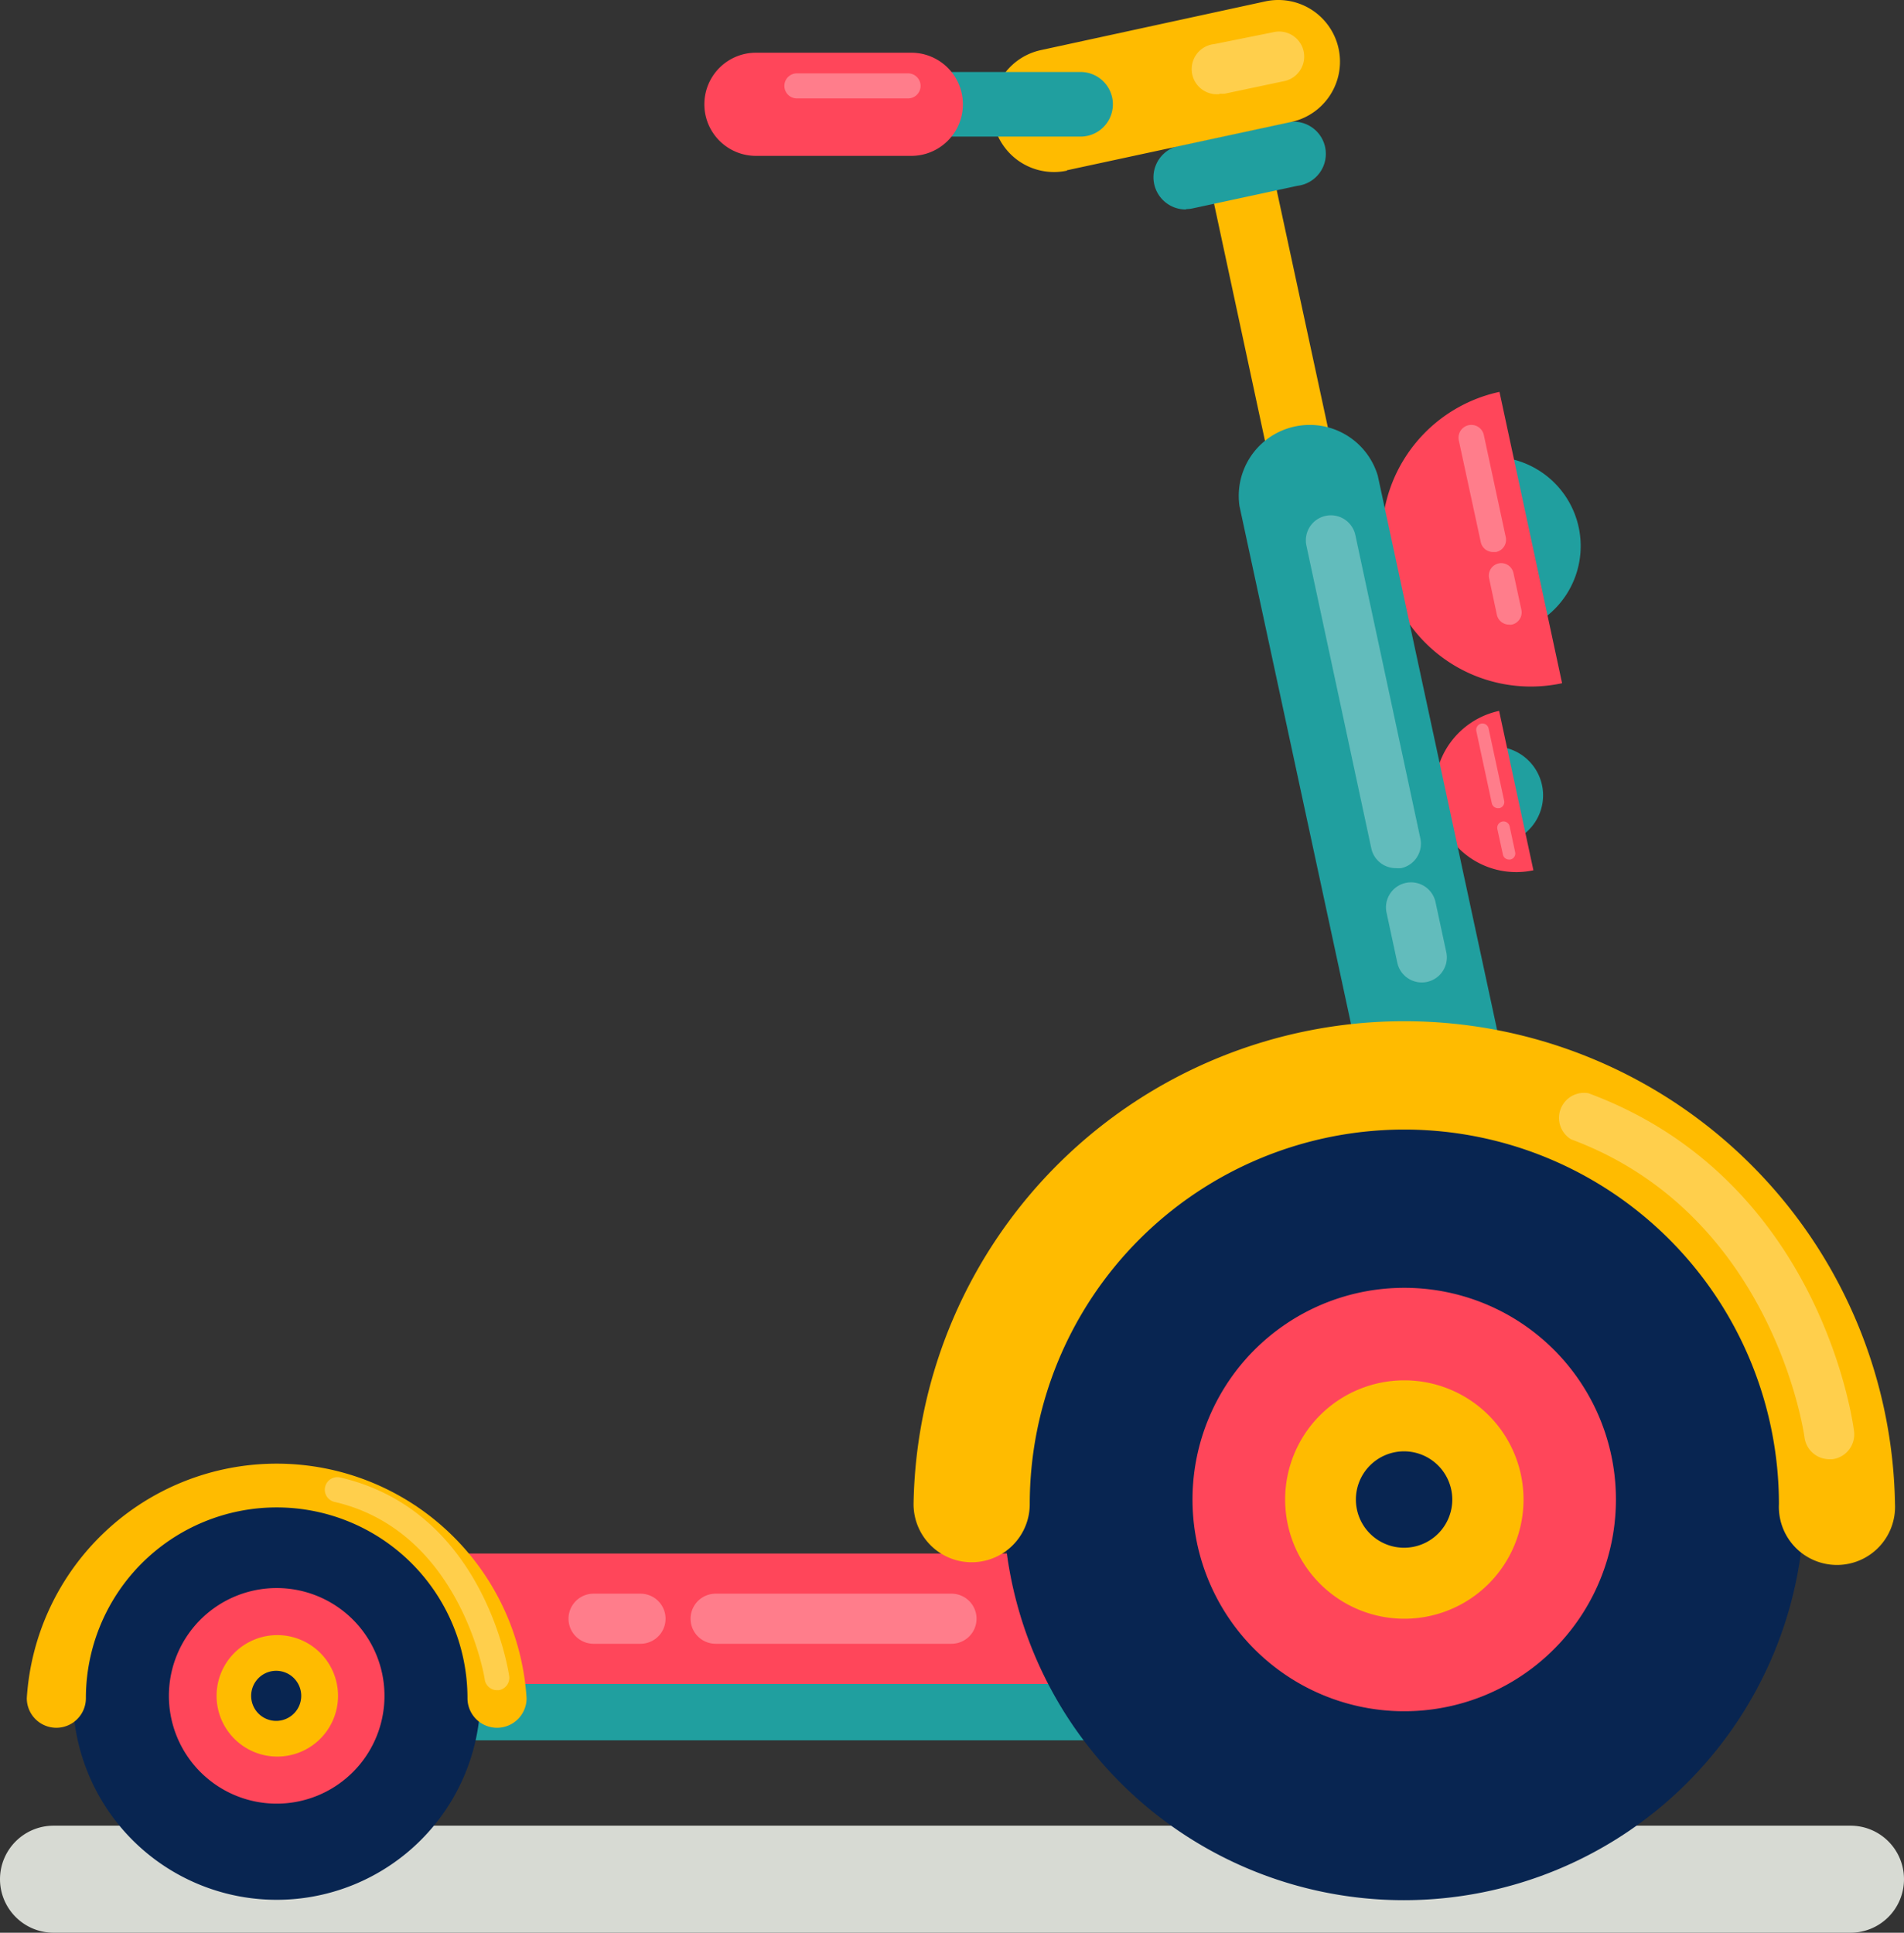 <svg xmlns="http://www.w3.org/2000/svg" viewBox="0 0 152.08 154.37"><rect x="0" y="0" width="152.08" height="154.37" fill="#333333" stroke="none"/><defs><style>.cls-1{fill:#d7dad3}.cls-2{fill:#209f9f}.cls-3{fill:#ff465a}.cls-4{fill:#fb0}.cls-5{fill:#082551}.cls-6{opacity:.3}.cls-7{fill:#fff}</style></defs><title>Asset 4</title><g id="Layer_2" data-name="Layer 2"><g id="OBJECTS"><path class="cls-1" d="M0 150.1a4.28 4.28 0 0 0 4.28 4.27H147.8a4.27 4.27 0 0 0 4.28-4.27 4.27 4.27 0 0 0-4.28-4.28H4.28A4.28 4.28 0 0 0 0 150.1z"/><path class="cls-2" d="M117.55 36.66l3 13.94a7.13 7.13 0 1 0-3-13.94z"/><path class="cls-3" d="M119.77 31.3l5 23.27a11.9 11.9 0 1 1-5-23.27z"/><path class="cls-2" d="M118.53 59.71l1.64 7.63a3.9 3.9 0 0 0-1.64-7.63z"/><path class="cls-3" d="M119.74 56.78l2.74 12.73a6.51 6.51 0 1 1-2.74-12.73z"/><path class="cls-4" d="M111.72 75.26a2.47 2.47 0 0 0 .54-.05 2.58 2.58 0 0 0 2-3.06l-12.44-57.68a2.58 2.58 0 0 0-5 1.09l12.38 57.67a2.57 2.57 0 0 0 2.52 2.03z"/><path class="cls-2" d="M116.93 102.55a6.26 6.26 0 0 0 1.2-.12 5.67 5.67 0 0 0 4.34-6.74L110.05 38A5.67 5.67 0 0 0 99 40.41l12.42 57.67a5.68 5.68 0 0 0 5.51 4.47zM22.06 139h87.36a4.12 4.12 0 0 0 0-8.24H22.06a4.12 4.12 0 1 0 0 8.24z"/><path class="cls-3" d="M23.15 134.5H130a5.21 5.21 0 1 0 0-10.42H23.15a5.21 5.21 0 1 0 0 10.42z"/><path class="cls-5" d="M144.13 119.77a32 32 0 1 1-32-32 32 32 0 0 1 32 32z"/><path class="cls-4" d="M77.61 124.78a4.64 4.64 0 0 0 4.64-4.64 29.92 29.92 0 0 1 59.84 0 4.64 4.64 0 1 0 9.27 0 39.2 39.2 0 0 0-78.39 0 4.64 4.64 0 0 0 4.64 4.64z"/><path class="cls-3" d="M129.07 119.77a16.91 16.91 0 1 1-16.9-16.91 16.9 16.9 0 0 1 16.9 16.91z"/><path class="cls-4" d="M121.69 119.77a9.52 9.52 0 1 1-9.52-9.52 9.52 9.52 0 0 1 9.52 9.52z"/><path class="cls-5" d="M116 119.77a3.85 3.85 0 1 1-3.85-3.85 3.86 3.86 0 0 1 3.85 3.85zm-77.62 15.68a16.28 16.28 0 1 1-16.28-16.27 16.28 16.28 0 0 1 16.28 16.27z"/><path class="cls-4" d="M4.5 138a2.36 2.36 0 0 0 2.36-2.36 15.24 15.24 0 0 1 30.48 0 2.36 2.36 0 0 0 4.72 0 20 20 0 0 0-39.92 0A2.36 2.36 0 0 0 4.5 138z"/><path class="cls-3" d="M30.71 135.45a8.61 8.61 0 1 1-8.61-8.61 8.61 8.61 0 0 1 8.61 8.61z"/><path class="cls-4" d="M27 135.45a4.85 4.85 0 1 1-4.85-4.85 4.85 4.85 0 0 1 4.85 4.85z"/><path class="cls-5" d="M24.06 135.45a2 2 0 1 1-2-2 2 2 0 0 1 2 2z"/><path class="cls-2" d="M94.74 16.7a2.48 2.48 0 0 0 .54-.06l8.36-1.8a2.57 2.57 0 1 0-1.09-5l-8.35 1.8a2.57 2.57 0 0 0 .54 5.09z"/><path class="cls-4" d="M85.22 13.6l17.92-3.86a4.92 4.92 0 1 0-2.07-9.63L83.15 4a4.92 4.92 0 0 0 2.07 9.63z"/><path class="cls-2" d="M67.44 10.91h18.87a2.58 2.58 0 0 0 0-5.16H67.44a2.58 2.58 0 1 0 0 5.16z"/><path class="cls-3" d="M60.38 12.45h12.41a4.12 4.12 0 0 0 0-8.24H60.38a4.12 4.12 0 0 0 0 8.24z"/><g class="cls-6"><path class="cls-7" d="M111.49 69.34a2.18 2.18 0 0 0 .43 0 2 2 0 0 0 1.53-2.37l-5.2-24.27a2 2 0 0 0-3.91.84l5.2 24.26a2 2 0 0 0 1.95 1.54zm2.03 9.13a2 2 0 0 0 2-2.42l-.86-4a2 2 0 0 0-3.91.85l.86 4a2 2 0 0 0 1.91 1.57zm32.59 38.08h.25a2 2 0 0 0 1.73-2.23c-.1-.82-2.74-20.15-21.21-27a2 2 0 0 0-1.39 3.68c16.16 6 18.61 23.59 18.64 23.77a2 2 0 0 0 1.98 1.78zM39.68 135h.15a1 1 0 0 0 .84-1.13c-.08-.54-2.05-13.22-13.5-15.86a1 1 0 0 0-1.2.75 1 1 0 0 0 .75 1.2c10.1 2.33 12 14.08 12 14.2a1 1 0 0 0 .96.84zM97.43 7.48a1.9 1.9 0 0 0 .41 0l4.73-1a2 2 0 0 0-.8-3.92L97 3.52a2 2 0 0 0 .39 4zm-33.78.38h8.88a1 1 0 0 0 0-2h-8.88a1 1 0 0 0 0 2zm56.89 42.03a.76.76 0 0 0 .21 0 1 1 0 0 0 .77-1.18l-.63-2.92a1 1 0 0 0-1.19-.79 1 1 0 0 0-.76 1.18l.62 2.92a1 1 0 0 0 .98.79zm-1.25-5.8h.21a1 1 0 0 0 .77-1.19l-1.75-8.15a1 1 0 0 0-2 .42l1.76 8.15a1 1 0 0 0 1.01.77zm1.25 24.56h.1a.49.49 0 0 0 .38-.59l-.44-2.06a.5.5 0 0 0-.59-.38.51.51 0 0 0-.39.6l.45 2.06a.49.49 0 0 0 .49.37zm-.89-4.1h.11a.5.5 0 0 0 .38-.6l-1.24-5.76a.5.5 0 0 0-.6-.39.51.51 0 0 0-.38.6l1.24 5.77a.5.5 0 0 0 .49.38zm-62.49 66.74H76a2 2 0 1 0 0-4H57.16a2 2 0 0 0 0 4zm-9.75 0h3.75a2 2 0 1 0 0-4h-3.75a2 2 0 1 0 0 4z"/></g></g></g></svg>